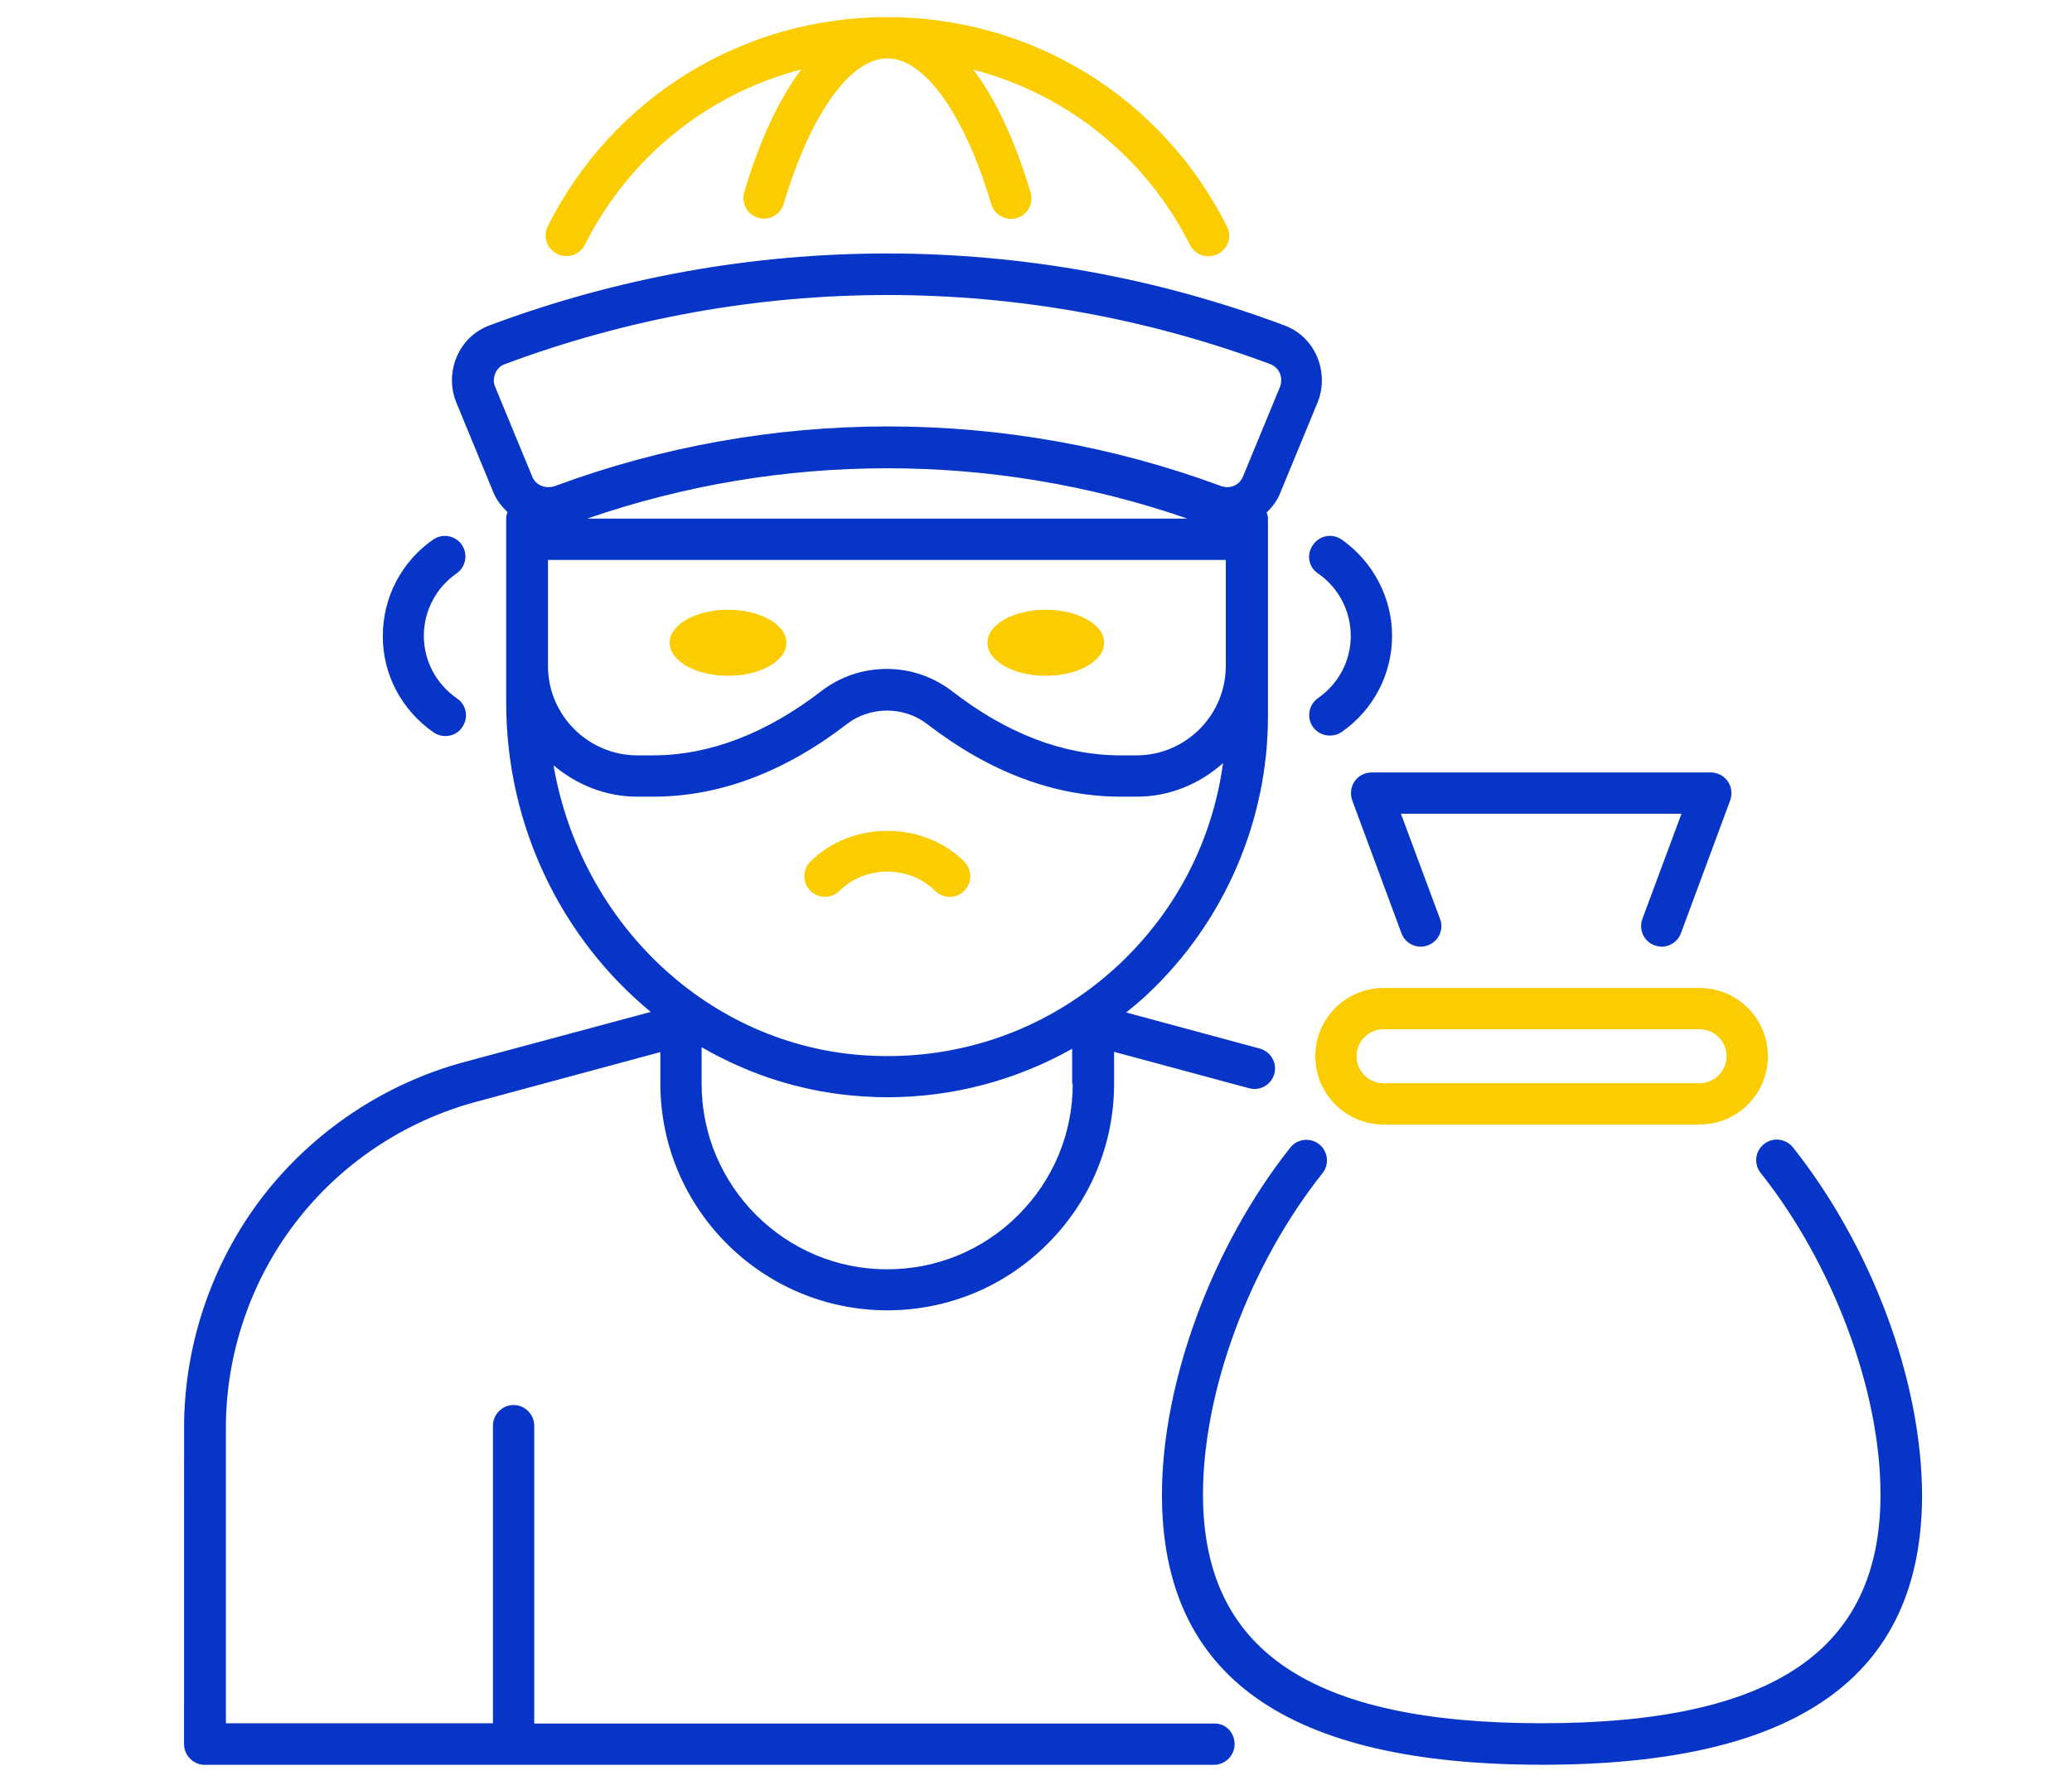<?xml version="1.0" encoding="utf-8"?>
<!-- Generator: Adobe Illustrator 16.0.0, SVG Export Plug-In . SVG Version: 6.00 Build 0)  -->
<!DOCTYPE svg PUBLIC "-//W3C//DTD SVG 1.1//EN" "http://www.w3.org/Graphics/SVG/1.1/DTD/svg11.dtd">
<svg version="1.1" id="Calque_1" xmlns="http://www.w3.org/2000/svg" xmlns:xlink="http://www.w3.org/1999/xlink" x="0px" y="0px"
	 width="81px" height="70px" viewBox="0 0 81 70" enable-background="new 0 0 81 70" xml:space="preserve">
<path fill="#FBCC00" d="M30.743,25.13c0,0.714-1.021,1.292-2.282,1.292c-1.26,0-2.281-0.578-2.281-1.292
	c0-0.712,1.021-1.291,2.281-1.291C29.722,23.84,30.743,24.418,30.743,25.13"/>
<path fill="#FBCC00" d="M43.164,25.13c0,0.714-1.021,1.292-2.282,1.292c-1.26,0-2.281-0.578-2.281-1.292
	c0-0.712,1.021-1.291,2.281-1.291C42.144,23.84,43.164,24.418,43.164,25.13"/>
<path fill="#FBCC00" d="M32.821,34.828c1.001-1,2.734-1,3.734,0c0.162,0.161,0.366,0.237,0.57,0.237c0.205,0,0.409-0.076,0.57-0.237
	c0.312-0.312,0.312-0.829,0-1.141c-1.603-1.603-4.413-1.603-6.016,0c-0.312,0.312-0.312,0.83,0,1.141
	C31.992,35.14,32.498,35.14,32.821,34.828L32.821,34.828z"/>
<path fill="#0635C8" d="M52.957,30.544c-0.15,0.215-0.182,0.495-0.097,0.743l1.926,5.198c0.152,0.42,0.625,0.635,1.034,0.474
	c0.42-0.151,0.636-0.625,0.474-1.033l-1.528-4.112h10.968l-1.529,4.112c-0.15,0.419,0.055,0.881,0.474,1.033
	c0.097,0.032,0.184,0.054,0.28,0.054c0.323,0,0.636-0.205,0.753-0.527l1.927-5.197c0.086-0.248,0.055-0.527-0.097-0.743
	c-0.15-0.215-0.397-0.345-0.667-0.345h-13.26C53.355,30.2,53.108,30.329,52.957,30.544L52.957,30.544z"/>
<path fill="#FBCC00" d="M54.088,38.628c-1.475,0-2.669,1.193-2.669,2.669c0,1.474,1.194,2.669,2.669,2.669h12.354
	c1.475,0,2.669-1.195,2.669-2.669c0-1.476-1.194-2.669-2.669-2.669H54.088z M67.497,41.297c0,0.58-0.473,1.054-1.055,1.054H54.087
	c-0.581,0-1.055-0.474-1.055-1.054c0-0.582,0.474-1.057,1.055-1.057h12.355C67.024,40.242,67.497,40.715,67.497,41.297z"/>
<path fill="#0635C8" d="M70.092,44.859c-0.28-0.344-0.786-0.409-1.13-0.131c-0.356,0.28-0.409,0.786-0.131,1.132
	c2.842,3.584,4.683,8.523,4.683,12.569c0,6.104-4.208,8.945-13.237,8.945c-9.04,0-13.249-2.842-13.249-8.945
	c0-4.057,1.83-8.985,4.671-12.559c0.28-0.346,0.215-0.862-0.129-1.132c-0.345-0.278-0.862-0.215-1.13,0.131
	c-3.047,3.841-5.016,9.168-5.016,13.57c0,7.103,4.864,10.558,14.862,10.558c9.999,0,14.853-3.455,14.853-10.558
	C75.117,53.975,73.191,48.776,70.092,44.859L70.092,44.859z"/>
<path fill="#FBCC00" d="M21.778,9.924c0.398,0.205,0.882,0.043,1.086-0.355c1.744-3.466,4.833-5.909,8.46-6.855
	c-0.861,1.151-1.625,2.755-2.228,4.8c-0.129,0.43,0.119,0.872,0.538,1c0.431,0.13,0.872-0.118,1.001-0.538
	c1.044-3.52,2.604-5.694,4.057-5.694c1.453,0,3.014,2.185,4.058,5.694c0.107,0.355,0.43,0.581,0.774,0.581
	c0.075,0,0.15-0.011,0.226-0.032c0.431-0.129,0.668-0.582,0.538-1.001c-0.613-2.045-1.366-3.648-2.238-4.8
	c3.627,0.947,6.727,3.39,8.471,6.856c0.14,0.28,0.431,0.441,0.721,0.441c0.118,0,0.248-0.032,0.366-0.086
	c0.398-0.204,0.561-0.688,0.355-1.086c-2.54-5.048-7.631-8.18-13.281-8.18c-5.64,0-10.73,3.131-13.271,8.18
	C21.218,9.234,21.369,9.718,21.778,9.924L21.778,9.924z"/>
<path fill="#0635C8" d="M16.957,28.639c0.14,0.097,0.301,0.139,0.452,0.139c0.258,0,0.517-0.118,0.667-0.355
	c0.248-0.366,0.162-0.871-0.215-1.119c-0.807-0.561-1.292-1.464-1.292-2.443c0-0.969,0.474-1.884,1.281-2.443
	c0.366-0.258,0.452-0.753,0.205-1.119c-0.258-0.367-0.753-0.453-1.12-0.205c-1.237,0.861-1.969,2.26-1.969,3.766
	C14.955,26.369,15.708,27.778,16.957,28.639L16.957,28.639z"/>
<path fill="#0635C8" d="M51.525,22.419c0.808,0.56,1.28,1.475,1.28,2.443s-0.473,1.872-1.28,2.432
	c-0.367,0.258-0.451,0.754-0.205,1.12c0.162,0.226,0.409,0.345,0.668,0.345c0.161,0,0.323-0.043,0.462-0.14
	c1.238-0.861,1.97-2.26,1.97-3.756c0-1.496-0.742-2.906-1.97-3.767c-0.366-0.258-0.87-0.162-1.119,0.205
	C51.063,21.665,51.148,22.171,51.525,22.419L51.525,22.419z"/>
<path fill="#0635C8" d="M47.489,67.385H20.885V55.739c0-0.44-0.366-0.807-0.807-0.807c-0.441,0-0.807,0.366-0.807,0.807v11.636
	H8.831v-11.56c0-2.884,0.969-5.736,2.723-8.018c1.754-2.293,4.251-3.961,7.039-4.714l7.222-1.949v1.227
	c0,4.887,3.972,8.858,8.858,8.869h0.011c2.368,0,4.596-0.926,6.264-2.595c1.68-1.679,2.605-3.907,2.605-6.274v-1.237l5.272,1.421
	c0.076,0.021,0.141,0.031,0.215,0.031c0.356,0,0.679-0.236,0.776-0.592c0.118-0.431-0.141-0.871-0.571-0.989l-5.22-1.41
	c0.291-0.236,0.581-0.475,0.861-0.742c2.971-2.8,4.682-6.749,4.682-10.829v-7.728c0-0.085-0.021-0.172-0.054-0.248
	c0.226-0.215,0.42-0.473,0.538-0.775l1.452-3.52c0.237-0.57,0.226-1.237-0.021-1.808s-0.699-1-1.28-1.216
	c-10.009-3.745-21.041-3.745-31.061,0c-0.581,0.215-1.033,0.646-1.281,1.216c-0.248,0.57-0.258,1.227-0.021,1.808l1.453,3.52
	c0.129,0.302,0.323,0.549,0.549,0.754c-0.033,0.085-0.054,0.172-0.054,0.269v7.179c0,4.886,2.207,9.256,5.65,12.098l-7.286,1.959
	c-3.121,0.839-5.93,2.722-7.899,5.283c-1.97,2.572-3.057,5.77-3.057,9.008L7.195,68.192c0,0.44,0.366,0.808,0.807,0.808h39.454
	c0.442,0,0.808-0.367,0.808-0.808C48.264,67.75,47.931,67.385,47.489,67.385L47.489,67.385z M41.936,42.374
	c0,1.937-0.753,3.755-2.131,5.133c-1.367,1.366-3.186,2.119-5.123,2.119h-0.011c-3.993,0-7.243-3.261-7.243-7.252v-1.432
	c1.894,1.097,4.035,1.785,6.328,1.925c0.312,0.021,0.624,0.033,0.925,0.033c2.572,0,5.048-0.668,7.232-1.895v1.368H41.936z
	 M20.809,18.641l-1.453-3.519c-0.075-0.173-0.064-0.367,0.011-0.539c0.075-0.162,0.204-0.29,0.366-0.345
	c9.654-3.605,20.276-3.605,29.93,0c0.161,0.064,0.29,0.183,0.365,0.345c0.076,0.173,0.076,0.366,0.012,0.539l-1.453,3.519
	c-0.14,0.334-0.517,0.495-0.871,0.355c-4.197-1.549-8.599-2.324-13.001-2.324c-4.402,0-8.814,0.775-13.001,2.324
	c-0.378,0.14-0.766-0.021-0.906-0.355H20.809z M46.424,20.277H22.951C30.549,17.651,38.825,17.651,46.424,20.277z M21.422,21.892
	H47.92v4.144c0,1.927-1.57,3.497-3.497,3.497H43.81c-2.218,0-4.435-0.839-6.587-2.507c-0.743-0.57-1.625-0.872-2.562-0.872
	s-1.819,0.302-2.562,0.872c-2.152,1.657-4.37,2.507-6.586,2.507H24.92c-1.926,0-3.498-1.571-3.498-3.497L21.422,21.892z
	 M21.638,29.921c0.893,0.752,2.023,1.227,3.282,1.227h0.614c2.583,0,5.134-0.958,7.577-2.842c0.904-0.699,2.227-0.699,3.131,0
	c2.443,1.883,4.983,2.842,7.577,2.842h0.614c1.302,0,2.475-0.506,3.379-1.313c-0.409,2.992-1.798,5.726-4.037,7.846
	c-2.689,2.528-6.209,3.81-9.912,3.584C27.686,40.888,22.703,36.087,21.638,29.921L21.638,29.921z"/>
</svg>

